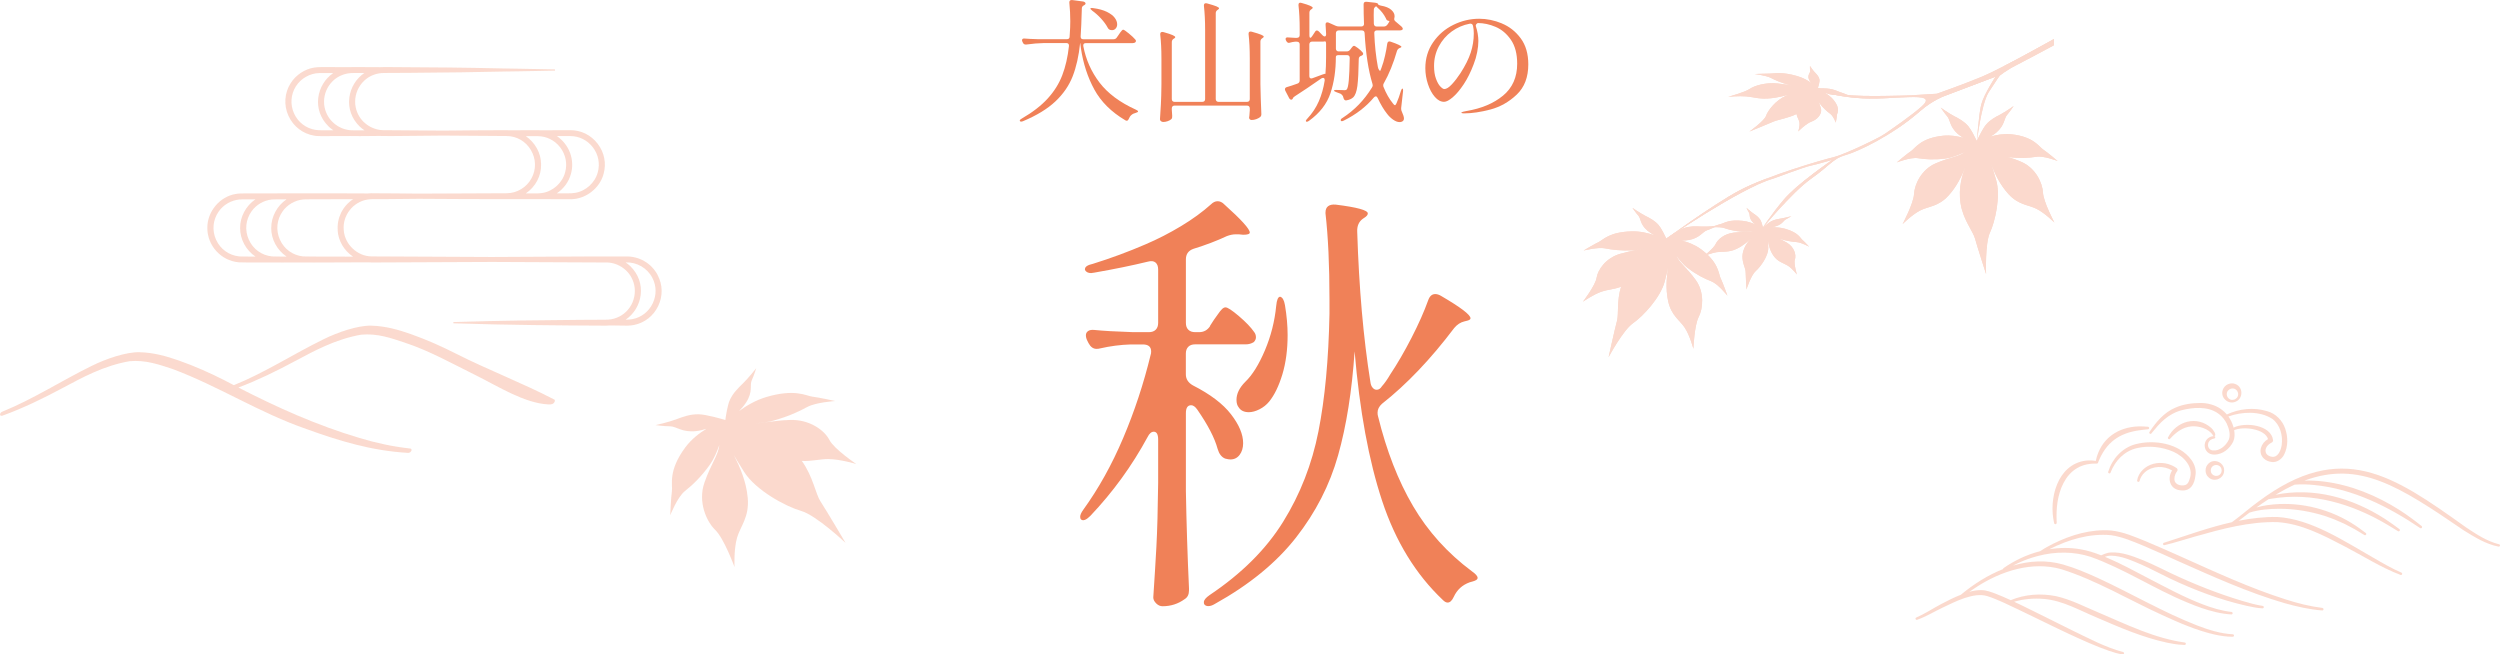 <?xml version="1.0" encoding="UTF-8"?><svg id="_レイヤー_2" xmlns="http://www.w3.org/2000/svg" xmlns:xlink="http://www.w3.org/1999/xlink" viewBox="0 0 564.24 147.7"><defs><style>.cls-1{fill:#f08158;}.cls-2{opacity:.29;}.cls-3{opacity:.3;}.cls-4{clip-path:url(#clippath);}</style><clipPath id="clippath"><path class="cls-1" d="M446.1,32.62s1-9.09,2.76-11.84c1.76-2.75,2.49-3.73,2.49-3.73,0,0,1.66-1.3,3.63-2.28,1.97-.99,8.59-4.56,8.59-4.56v-1.4s-11.8,6.63-16.15,8.45c-4.35,1.81-10.26,3.89-10.26,3.89,0,0-4.82.31-5.85.36-1.04.05-10.73.36-14.56-.05-3.84-.41-4.25-.57-5.18-1.04-.93-.47-1.61-.78-1.61-.78,0,0,.82,1.68,8.78,2.44,8.24.78,18.98-1.79,15.11,1.81-2.23,2.07-7.05,5.34-8.45,6.32-1.4.98-9.22,4.72-11.66,5.29-2.44.57-14.93,4.2-21.09,7.46-6.17,3.27-17.52,11.61-17.52,11.61,0,0,17.52-12.13,25.08-14.25,0,0,7.2-2.69,8.34-2.9,1.14-.21,5.03-1.35,5.03-1.35,0,0-8.03,5.49-10.93,8.91-2.9,3.42-5.13,6.89-5.13,6.89,0,0,6.79-8.4,11.19-11.51,4.41-3.11,4.87-4.51,7.77-5.34,2.9-.83,10.47-4.35,16.95-10,2.87-2.5,5.6-3.42,5.6-3.42l11.35-4.3s-2.57,3.95-3.19,6.18c-.62,2.23-1.07,9.14-1.07,9.14Z"/></clipPath></defs><g id="layout"><g class="cls-3"><path class="cls-1" d="M564.02,122.84c-2.73-.68-5.14-2.28-7.47-3.83-16.58-11.85-28.05-19.8-46.81-5.83-2.02,1.46-3.96,3.2-6,4.67-5.21,1.18-10.3,3.03-15.35,4.65-.14.04-.23.19-.2.33.03.15.18.25.34.21,2.33-.55,4.57-1.3,6.86-1.94,6.05-1.72,12.25-3.4,18.58-3.26,5.42.34,10.37,2.96,15.12,5.43,4.21,2.19,8.25,4.79,12.7,6.49.14.05.29-.02.35-.15.06-.14,0-.31-.15-.37-2.15-.94-4.2-2.11-6.24-3.31-6.57-3.72-14.03-8.77-21.74-9.25-2.96-.05-5.87.29-8.74.85.51-.37,1.01-.75,1.51-1.13.32-.24.63-.48.94-.72,0,0,.02,0,.03,0,2.13-.66,4.45-.84,6.68-.85,3.51-.01,7.07.6,10.41,1.66.57.21,1.41.52,1.99.73.55.21,1.77.79,2.33,1.02l1.51.79c1.01.49,1.98,1.17,2.95,1.72.12.08.29.06.38-.06.09-.12.07-.3-.05-.39-.46-.35-.93-.7-1.4-1.04-5.21-3.77-11.71-5.77-18.14-5.5-1.73.08-3.46.29-5.13.77.94-.67,1.85-1.3,2.74-1.87.29-.04.73-.11.73-.11,9.06-1.54,18.17,1.2,25.95,5.81.81.5,1.71,1.05,2.53,1.53.31.18.58-.26.31-.47-1.05-.76-2.14-1.59-3.24-2.29-7.39-4.75-16.07-7.22-24.72-5.46,1.49-.89,2.92-1.65,4.31-2.28,1.49-.13,3.01-.07,4.49.08,8.69.87,16.68,4.87,23.83,9.71.31.21.61-.23.34-.45-1.52-1.23-3.29-2.52-4.94-3.59-5.17-3.28-10.99-5.7-17.11-6.46-1.45-.17-2.92-.26-4.39-.21,12.39-4.58,21.42,1.29,35.96,11.24,2.45,1.52,4.96,3.09,7.83,3.66.15.03.29-.06.33-.21.04-.15-.06-.31-.22-.34Z"/><path class="cls-1" d="M524.14,137.2c-2.81-.34-5.57-1.05-8.27-1.91-8.15-2.6-15.91-6.2-23.71-9.7-2.61-1.16-5.22-2.33-7.87-3.43-2.51-1.01-5.06-2.13-7.79-2.43-4.61-.36-9.08.99-13.14,3-.99.51-1.97,1.02-2.88,1.66-2.97.76-5.8,2.09-8.29,3.83-.07.05-.11.13-.11.22-3.47,1.37-6.71,3.45-9.52,5.79-1.56.61-3.05,1.36-4.51,2.14-1.85.97-3.62,2.17-5.53,2.99-.15.05-.23.2-.19.35.05.15.21.23.35.18,2.06-.72,3.82-1.84,5.76-2.75,2.83-1.34,7.03-3.56,10.12-2.59,2.47.81,4.81,2,7.18,3.12,3.81,1.8,7.58,3.72,11.42,5.5,2.89,1.33,5.78,2.66,8.8,3.71,1.01.34,2.03.66,3.11.83.14.02.28-.07.32-.21.04-.16-.07-.31-.22-.34-4.02-1.06-7.8-3.13-11.55-4.92-3.35-1.65-8.04-4.03-11.35-5.63-.56-.26-1.12-.53-1.68-.79,2.16-.65,4.47-.83,6.71-.64,4.26.35,8.05,2.59,11.96,4.21,5.14,2.23,10.37,4.49,15.88,5.67.32.08.96.19,1.29.24.37.05.93.16,1.3.18l1.31.09c.15,0,.28-.1.3-.25.02-.16-.11-.3-.27-.31-6.78-.94-13.07-4.05-19.33-6.71-3.2-1.33-6.32-3-9.73-3.75-3.38-.67-7-.44-10.19.91-1.11-.51-2.23-1-3.38-1.45-1.04-.38-2.1-.81-3.24-.82-.95-.02-1.86.15-2.73.39.5-.35,1-.69,1.51-1.02,5.64-3.68,12.69-5.99,19.35-4.06,7.9,2.51,15.08,6.86,22.63,10.3,3.8,1.74,7.67,3.45,11.77,4.4,1.37.31,2.78.52,4.2.52.15,0,.27-.12.28-.27,0-.16-.12-.29-.27-.29-2.74-.14-5.4-.98-7.95-1.95-7.76-3.01-14.95-7.27-22.51-10.76-2.54-1.15-5.11-2.26-7.85-3.04-3.8-1.08-7.65-.84-11.31.25,1.4-.73,2.85-1.34,4.35-1.81.38-.12.76-.23,1.14-.33.08.01.16,0,.23-.06,0,0,0,0,0,0,3.88-1,8.03-1.02,11.84.23,7.53,2.68,14.29,7.21,21.7,10.26,2.13.9,4.31,1.7,6.58,2.22,1.13.26,2.29.45,3.45.51.15,0,.28-.1.29-.25.02-.16-.1-.3-.25-.31-2.24-.26-4.43-.91-6.54-1.73-4.26-1.63-8.29-3.83-12.34-5.93-3.05-1.6-6.1-3.26-9.28-4.61-.14-.06-.28-.12-.43-.18.44-.15.88-.26,1.38-.25,2.36.03,4.6,1.05,6.77,1.97,2.13.93,4.44,2.18,6.54,3.18,5.52,2.62,11.28,4.79,17.24,6.15,1.21.26,2.39.52,3.65.59.14,0,.27-.1.29-.24.02-.16-.1-.3-.25-.32-1.56-.23-3.14-.69-4.66-1.14-5.4-1.62-10.67-3.71-15.77-6.1-2.12-1-4.45-2.22-6.63-3.09-2.28-.9-4.7-1.86-7.23-1.73-.74.02-1.5.36-2.16.65-1.48-.59-3.01-1.09-4.59-1.35-2.35-.43-4.75-.41-7.1-.03,4.27-2.18,9.1-3.61,13.86-3.17,2.61.36,5.03,1.43,7.47,2.43,2.62,1.11,5.21,2.29,7.82,3.47,7.84,3.48,15.69,7.04,23.95,9.45,2.76.77,5.58,1.43,8.47,1.64.15.01.28-.1.3-.25.02-.15-.09-.29-.25-.31Z"/><path class="cls-1" d="M464.19,118.02c-.08-1.6-.05-3.18.19-4.73.46-2.96,1.76-6.11,4.45-7.66,1.3-.76,2.85-1.05,4.42-.99.14,0,.26-.09.29-.23,0-.02,0-.05,0-.07,1.78-4.45,4.69-6.61,9.41-7.24.62-.11,1.25-.12,1.87-.22.13-.02.23-.12.24-.26.01-.15-.1-.29-.26-.3-.64-.04-1.29-.11-1.93-.09-4.98.09-8.83,2.88-9.86,7.8-.73-.12-1.47-.15-2.22-.07-6.46.79-8.47,8.67-7.17,14.13.07.34.58.26.56-.08Z"/><path class="cls-1" d="M485.57,97.81c.47-.58.95-1.16,1.44-1.71.98-1.08,2.08-2.04,3.36-2.72.23-.12.5-.23.72-.35.4-.16.84-.33,1.27-.44,2.63-.66,5.88-.94,8.21.69.16.1.27.18.41.31.66.54,1.19,1.25,1.58,2,.51,1.1.9,2.44.49,3.6-.63,1.38-2.07,2.64-3.65,2.47-.78-.09-1.21-.83-1.02-1.58.15-.63.71-1.02,1.35-1.11.15-.02.26-.15.25-.3,0-.13-.11-.23-.24-.25.71-.2-.34-1.56-.64-1.81-3.21-2.9-7.89-1.62-9.78,2.1-.16.29.25.57.46.32,1.29-1.43,2.85-2.64,4.8-2.8,1.64-.15,3.97.51,4.85,1.99.03.1.11.17.21.2-2.85.22-2.7,4.31.25,4.18,1.82-.06,3.38-1.37,4.15-2.95.35-.81.35-1.71.2-2.56,2.01-.91,6.95-.35,7.64,2.01-1.52.86-2.39,2.93-.98,4.35.48.47,1.1.72,1.74.81,1.25.24,2.46-.73,2.93-1.76.86-1.8.83-3.89.2-5.74-.62-1.86-2.16-3.45-4.09-3.96-2.99-.92-6.27-.58-9.09.74-.39-.46-.84-.87-1.33-1.22-1.35-.94-3-1.37-4.58-1.37-1.93,0-3.92.27-5.71,1.06-2.53,1.05-4.38,3.27-5.84,5.48-.2.3.24.6.45.33ZM512.81,94.51c1.79,1.29,2.46,3.78,2.16,5.91-.18,1.17-.79,2.84-2.18,2.68-.6-.07-1.25-.43-1.41-1-.3-.93.5-1.82,1.34-2.22.2-.09.33-.31.3-.54-.4-3.42-6.23-4.16-8.91-2.83-.02-.1-.05-.2-.08-.29-.23-.79-.61-1.55-1.09-2.22,3.08-1.11,7.05-1.28,9.87.51Z"/><path class="cls-1" d="M492.28,110.68c2.14.23,3.04-1.48,3.22-3.35.24-1.24-.19-2.55-.89-3.51-2.72-3.75-8.35-4.68-12.61-3.57-3.01.78-5.3,3.31-6.19,6.23-.11.34.4.52.53.19,1-2.66,3.11-4.87,5.91-5.52,2.69-.64,5.73-.3,8.26.8,2.48,1.12,4.69,3.56,3.66,6.23-.16.56-.4,1.08-.94,1.28-1.03.32-2.52-.09-2.47-1.39-.01-.61.23-1.26.62-1.73.16-.23.1-.54-.13-.7-.76-.53-1.63-.89-2.54-1.06-.91-.16-1.85-.13-2.73.11-1.76.47-3.35,1.89-3.64,3.74-.06.35.46.46.55.12.19-.77.63-1.46,1.22-1.98,1.66-1.46,4.26-1.52,6.12-.39-1.18,1.86-.48,4.39,2.07,4.5Z"/><path class="cls-1" d="M498.47,104.61c-.91.79-.92,2.35,0,3.13,1.33,1.24,3.55.2,3.51-1.57.04-1.77-2.19-2.8-3.51-1.57ZM501.42,106.18c-.06,1.65-2.41,1.62-2.46,0,.04-1.62,2.4-1.66,2.46,0Z"/><path class="cls-1" d="M504.6,90.65c1.68-.7,1.72-3.21.01-3.94-1.12-.53-2.58.11-2.94,1.29-.62,1.76,1.27,3.42,2.92,2.65ZM503.34,87.79c1.57-.64,2.59,1.59,1.03,2.35-1.6.64-2.55-1.62-1.03-2.35Z"/></g><g class="cls-2"><path class="cls-1" d="M148.44,62.1c-1.39-2.71-4.28-4.36-7.36-4.21-1.46,0-2.94,0-4.45,0-1.29-.02-2.59,0-3.85,0h-.85c-7,.03-14.06.06-20.97.11-8.26-.06-17.11-.1-27.08-.13-3.23-.01-6.11-2.74-6.3-5.97-.3-3.26,2.09-6.33,5.32-6.85.64-.12,1.55-.11,2.36-.1.37,0,.72,0,1.02,0,2.57-.02,5.37-.04,8.22-.08,6.26.04,14.06.09,19.96.08.14,0,.28,0,.41-.01h4.29c.8.02,1.88.02,2.38.01.12,0,.24,0,.35-.01l4.64.02c.8,0,1.88,0,2.38,0,3.33-.04,6.48-2.5,7.32-5.73.66-2.35.17-4.82-1.34-6.79-1.52-1.98-3.78-3.09-6.23-3.06-1.91,0-4.36,0-6.7.02-.25-.02-.47-.03-.67-.02-1.88,0-4.31,0-6.43.02-.25-.02-.45-.02-.64-.02-4.55.01-9.31.04-14.15.1-4.04-.04-8.37-.08-13.24-.1-2.62.1-5.17-1.52-6.17-3.94-.68-1.57-.67-3.41.01-5.03.69-1.62,2-2.9,3.6-3.5.79-.31,1.63-.45,2.56-.44,1.82,0,3.74-.01,5.71-.03,8.48-.06,15.28-.16,21.4-.3,1.1-.02,2.2-.03,3.29-.05,2.08-.03,6.03-.1,8.03-.15v-.28c-1.91-.05-5.85-.11-8.03-.15-1.18-.02-2.36-.04-3.55-.06-7.71-.18-16.24-.28-26.84-.32-.32,0-.64,0-.94.03-2.03-.01-4.06-.02-6.08-.03-.24,0-.48,0-.72.02h-2.03c-.47,0-1.16,0-1.9-.01-1.55-.02-3.31-.04-4.22.1-2.17.34-4.16,1.66-5.34,3.52-1.41,2.19-1.6,4.94-.52,7.35,1.09,2.42,3.27,4.1,5.85,4.51.62.11,1.26.1,1.88.1h.23c1.99,0,3.98-.01,6-.02,1.44.03,2.91.02,4.32,0,.71,0,1.43-.01,2.15-.02h.36s.05,0,.05,0c.04,0,.09,0,.13.01,1.44.03,2.91.02,4.32,0,.71,0,1.43-.01,2.15-.02,2.46-.02,4.94-.04,7.42-.07,4.85.05,9.65.09,14.25.1.04,0,.07,0,.11,0,2.27,0,4.32,1.17,5.5,3.14,1.2,2.01,1.25,4.42.13,6.44-1.09,2-3.25,3.31-5.51,3.33-5.11.01-13.39.05-20.11.09-2.88-.03-6.91-.08-9.8-.08-.47-.03-.96-.01-1.43.04-2.55-.01-5.09-.02-7.62-.03-.38,0-1.53,0-2.7,0-1.23,0-2.47,0-2.82,0h-.12c-.37,0-.76,0-1.14.01h-.24c-.38,0-1.53,0-2.7,0-1.23,0-2.47,0-2.82,0h-.11c-.38,0-.78,0-1.17.01h-.57c-.38,0-1.53,0-2.7,0-1.23,0-2.47,0-2.82,0h-.15c-.69,0-1.47,0-2.17.12-3.64.59-6.47,3.96-6.44,7.67-.02,3.99,3.08,7.39,7.05,7.76,1.16.06,3.07.04,4.76.03.94,0,1.82-.01,2.48,0h.72c1.16.03,2.76.02,4.18,0,.94,0,1.82-.01,2.47,0h.41c1.15.03,2.74.02,4.14,0,.94,0,1.82-.01,2.47,0,2.53,0,5.07-.02,7.6-.03.26.03.52.04.77.04,9.56-.02,18.71-.06,27.2-.12,6.98.04,14.28.08,21.1.1,1.49,0,2.97.02,4.46.02,2.64-.1,5.17,1.52,6.17,3.94.68,1.58.67,3.41-.01,5.04-.69,1.62-2,2.9-3.6,3.5-.79.31-1.63.45-2.56.44-1.82,0-3.74.01-5.71.03-7.92.06-18.33.16-28.57.5v.28c12.32.4,24.79.49,34.28.53.06,0,.11,0,.17,0,.31,0,.62-.02.91-.05,1.24.02,2.53.04,3.83.05.53,0,1.06-.05,1.56-.15,2.41-.48,4.4-2.04,5.48-4.29,1.07-2.24,1.03-4.77-.11-6.93ZM142.26,60.08c-.32-.31-.68-.6-1.06-.86,2.54-.09,4.91,1.28,6.04,3.5.94,1.79.96,3.88.08,5.74-.89,1.86-2.53,3.15-4.51,3.55h0c-.41.08-.85.13-1.3.13h-.29c1.85-1.26,3.1-3.3,3.38-5.56.3-2.42-.53-4.73-2.33-6.5ZM76.21,52.03c.14,2.33,1.46,4.55,3.48,5.9l-4.2-.02c-.39,0-.87,0-1.4,0-.35,0-.72,0-1.1,0-1.65,0-3.52,0-4.6-.04-2.3-.24-4.25-1.64-5.21-3.77-.96-2.12-.73-4.51.61-6.4,1.04-1.49,2.76-2.49,4.6-2.68.46-.04,1.05-.04,1.52-.04h.07c3.23,0,6.47-.02,9.72-.03-2.38,1.57-3.7,4.25-3.47,7.08ZM61.21,51.44c-.01,2.57,1.31,5.01,3.47,6.47-1.27,0-2.51,0-3.31-.04-2.3-.24-4.25-1.64-5.21-3.77-.96-2.12-.73-4.51.61-6.4,1.04-1.49,2.76-2.49,4.6-2.68.43-.03.96-.04,1.41-.04h1.89c-2.13,1.45-3.47,3.94-3.45,6.46ZM54.19,51.44c-.01,2.57,1.31,5.01,3.47,6.47-1.41,0-2.79,0-3.68-.04-2.3-.24-4.25-1.64-5.21-3.76-.96-2.12-.73-4.51.61-6.4,1.04-1.49,2.76-2.49,4.6-2.68.46-.04,1.05-.04,1.52-.04h2.14c-2.13,1.45-3.47,3.94-3.45,6.46ZM118.67,43.65c2.22-1.5,3.53-3.99,3.45-6.59,0-2.46-1.34-4.9-3.44-6.33.97,0,1.88,0,2.67,0,1.99,0,3.84.92,5.08,2.53,1.25,1.63,1.66,3.68,1.12,5.63-.61,2.36-2.72,4.28-5.13,4.66-.5.1-1.04.1-1.57.1h-2.18ZM128.86,39.24c.9-3.21-.4-6.64-3.18-8.53,1.08,0,2.09,0,2.97,0h0s.04,0,.07,0c1.99,0,3.84.92,5.08,2.53,1.25,1.63,1.66,3.68,1.12,5.63-.61,2.36-2.72,4.28-5.13,4.66-.5.1-1.04.1-1.57.1h-2.54c1.57-1.06,2.72-2.64,3.18-4.4ZM81.17,28.54h0c.33.32.69.61,1.08.87h-2.44c-2.63.09-5.17-1.53-6.17-3.96-.68-1.57-.67-3.41.01-5.03.69-1.62,2-2.9,3.6-3.5.79-.31,1.63-.45,2.56-.44.8,0,1.61,0,2.41,0-1.85,1.26-3.1,3.31-3.38,5.57-.3,2.43.53,4.73,2.33,6.5ZM71.83,22.04c-.3,2.42.53,4.73,2.33,6.5.33.32.68.6,1.07.86h-2.48c-.54,0-1.05,0-1.57-.09h0c-2.12-.34-3.93-1.73-4.82-3.72-.9-1.99-.74-4.27.41-6.09,1.12-1.8,3.2-2.98,5.31-3.01.34,0,1.68,0,2.85,0h.28c-1.85,1.26-3.1,3.31-3.38,5.57Z"/><path class="cls-1" d="M125.19,90.22c-7.21-3.76-14.97-6.7-22.27-10.4-3.27-1.66-6.66-3.17-10.26-4.44-2.72-.95-5.64-1.8-8.87-1.88-3.05-.07-7.51,1.47-10.73,3.05-6.86,3.36-13.31,7.57-20.28,10.38,0,0,0,0,0,0-.72-.37-1.43-.75-2.15-1.12-3.27-1.66-6.66-3.17-10.26-4.44-2.72-.95-5.64-1.8-8.87-1.88-3.05-.07-7.51,1.47-10.73,3.05-6.86,3.36-13.31,7.57-20.28,10.38-.27.12-.49.39-.48.63,0,.25.24.36.54.26,4.64-1.67,9.28-3.93,13.77-6.34,2.25-1.2,4.47-2.39,6.69-3.37,2.74-1.22,5.52-2.11,8.21-2.58,3.7-.34,6.77.79,9.79,1.78,10.51,3.94,19.5,9.85,30.24,13.56,7.11,2.56,14.49,4.88,22.89,5.35.25.01.56-.18.69-.44.14-.27.04-.51-.22-.54-4.01-.44-7.81-1.28-11.45-2.38-9.73-2.88-18.74-6.97-27.35-11.39,4.32-1.63,8.63-3.73,12.81-5.98,2.25-1.2,4.47-2.39,6.69-3.37,2.74-1.22,5.52-2.11,8.21-2.58,3.7-.34,6.77.79,9.79,1.78,5.63,1.85,10.96,4.86,16.25,7.47,4.76,2.35,10.79,6.23,16.2,6.49.35.02.72.01,1.03-.16.23-.13.41-.37.44-.62,0-.08,0-.17-.03-.25Z"/></g><path class="cls-1" d="M252.05,8.47l.48-.69c.06-.1.17-.26.32-.47.15-.21.27-.36.38-.46s.19-.15.27-.15c.16,0,.58.28,1.26.84.68.56,1.17,1.02,1.47,1.38.1.1.15.21.15.33s-.06.23-.18.33c-.14.1-.32.15-.54.15h-10.59c-.22,0-.38.06-.48.18s-.13.29-.09.51c.58,3.04,1.8,5.78,3.66,8.22,1.86,2.44,4.6,4.48,8.22,6.12.04.02.13.07.27.15.14.08.21.16.21.24,0,.06-.05.12-.15.18s-.23.11-.39.15c-.76.18-1.28.63-1.56,1.35-.12.28-.27.42-.45.42-.14,0-.26-.04-.36-.12-3.14-1.86-5.46-4.17-6.96-6.92s-2.51-5.84-3.03-9.29l-.15-1.2h-.03c-.3,2.9-.86,5.4-1.68,7.5-.82,2.1-2.12,3.99-3.9,5.67-1.78,1.68-4.22,3.17-7.32,4.47-.14.06-.28.09-.42.09-.12,0-.21-.04-.27-.12-.02-.02-.03-.06-.03-.12,0-.14.15-.29.45-.45,2.42-1.4,4.37-2.9,5.84-4.51,1.47-1.61,2.57-3.36,3.3-5.27.73-1.9,1.24-4.1,1.51-6.6v-.09c0-.38-.2-.57-.6-.57h-5.04c-1.22.02-2.54.13-3.96.33h-.18c-.28,0-.48-.13-.6-.39l-.12-.24c-.06-.12-.09-.24-.09-.36s.05-.21.15-.29c.1-.07.24-.09.42-.07.68.06,1.71.11,3.09.15h6.45c.42,0,.63-.2.63-.6.04-.46.08-1.13.12-2.01.02-.3.03-.78.03-1.44,0-1.38-.07-2.77-.21-4.17v-.12c0-.18.05-.31.17-.4.11-.09.26-.12.46-.1l2.46.33c.16.02.29.07.41.17.11.09.16.19.16.28s-.05.19-.15.27c-.08.04-.14.08-.18.12-.34.16-.51.39-.51.69-.08,2.82-.17,4.93-.27,6.33v.09c0,.38.2.57.6.57h6.81c.32,0,.57-.13.75-.39ZM246.11,1.89c.06-.06.16-.09.3-.09.12,0,.22.01.3.03,1.26.16,2.3.45,3.12.85.82.41,1.41.86,1.77,1.35.36.49.54.97.54,1.46,0,.38-.11.69-.33.94-.22.25-.5.38-.84.38-.08,0-.22-.02-.42-.06-.26-.1-.45-.28-.57-.54-.34-.64-.83-1.31-1.46-2s-1.29-1.28-2-1.79c-.34-.28-.48-.46-.42-.54Z"/><path class="cls-1" d="M281.91,22.82c.11-.11.16-.27.16-.46v-9.27c0-2-.09-3.79-.27-5.37v-.12c0-.32.15-.48.45-.48.1,0,.18.01.24.03,1.02.28,1.73.51,2.13.68.4.17.6.31.6.44,0,.1-.08.2-.24.3l-.09.06c-.28.18-.42.43-.42.75v9.66c.04,2.16.11,4.37.21,6.63v.15c0,.24-.09.44-.27.6-.22.18-.51.33-.87.47-.36.13-.7.19-1.02.19-.24,0-.41-.08-.51-.24-.06-.08-.09-.18-.09-.3,0-.08.02-.22.06-.42l.09-1.2v-.45c0-.2-.05-.35-.16-.47-.11-.11-.27-.17-.47-.17h-16.35c-.2,0-.35.06-.46.17-.11.11-.16.27-.16.47v.33l.09,1.35c0,.2-.01.35-.03.45-.02.1-.08.2-.18.3-.2.18-.47.33-.81.45-.34.12-.67.18-.99.18-.2,0-.38-.06-.53-.18s-.22-.26-.22-.42c.08-1.18.15-2.33.21-3.44.06-1.11.1-2.56.12-4.37v-5.94c0-2-.09-3.79-.27-5.37v-.12c0-.32.16-.48.48-.48.1,0,.18,0,.24.03,1,.28,1.7.51,2.09.69.39.18.58.33.58.45,0,.1-.08.2-.24.3l-.12.06c-.28.18-.42.44-.42.78v12.84c0,.2.05.35.16.46.11.11.27.17.46.17h6.27c.2,0,.35-.06.47-.17.11-.11.16-.27.16-.46V6.7c0-1.98-.09-3.77-.27-5.37v-.12c0-.32.15-.48.45-.48.1,0,.18.01.24.03,1.02.28,1.73.51,2.13.67.4.17.6.32.6.44,0,.1-.08.2-.24.3l-.09.06c-.28.18-.42.43-.42.75v19.38c0,.2.05.35.17.46.11.11.26.17.46.17h6.42c.2,0,.35-.06.47-.17Z"/><path class="cls-1" d="M296.18,8.11l.6-.9c.12-.22.27-.33.45-.33.14,0,.29.08.45.24l.84.87c.16.16.31.24.45.24.22,0,.33-.18.33-.54-.04-.96-.08-1.65-.12-2.07v-.12c0-.3.13-.45.39-.45.12,0,.22.02.3.06l1.62.72c.22.1.48.15.78.15h4.95c.2,0,.36-.05.48-.17.12-.11.17-.26.15-.46-.06-1.44-.09-2.9-.09-4.38,0-.22.06-.38.18-.46.12-.09.28-.12.48-.11l1.92.21c.5.08.72.19.66.33.14.18.36.29.66.33,1.06.18,1.84.5,2.34.95.5.45.75.92.75,1.4,0,.14,0,.25-.03.33-.04.16-.06.28-.06.36,0,.18.08.34.24.48.26.2.73.6,1.41,1.2.2.2.3.37.3.51,0,.1-.05.18-.15.24-.14.08-.3.12-.48.12h-5.22c-.2,0-.36.06-.46.17-.11.11-.15.27-.13.46.1,2.72.37,5.26.81,7.62.06.3.15.54.29.72.13.18.22.21.29.09.04-.14.12-.35.24-.63.3-.8.57-1.69.79-2.69s.4-1.89.5-2.71c.06-.36.23-.54.51-.54l.27.06c1.62.56,2.43.95,2.43,1.17,0,.06-.09.13-.27.21l-.09.03c-.3.12-.51.33-.63.63-.82,2.84-1.81,5.28-2.97,7.32-.1.12-.15.28-.15.48,0,.16.02.28.06.36.6,1.5,1.32,2.76,2.16,3.78.18.24.32.36.42.36s.22-.15.36-.45c.36-.82.69-1.74.99-2.76.12-.36.23-.54.33-.54.14,0,.19.21.15.63l-.42,3.75v.21c0,.2.05.4.15.6.32.7.48,1.22.48,1.56,0,.24-.07.42-.21.54-.2.18-.46.27-.78.27-.46,0-.96-.2-1.5-.58-.54-.39-.99-.84-1.35-1.33-.72-.9-1.42-2.08-2.1-3.54-.12-.24-.26-.36-.42-.36-.12,0-.26.08-.42.24-1.78,2.12-4.04,3.86-6.78,5.22-.2.1-.35.15-.45.15-.12,0-.2-.04-.24-.12-.02-.02-.03-.06-.03-.12,0-.18.13-.34.39-.48,1.4-.92,2.64-1.94,3.72-3.06,1.08-1.12,2.06-2.39,2.94-3.81.12-.18.18-.35.18-.51,0-.06-.02-.17-.06-.33-.92-3.02-1.51-6.83-1.77-11.43-.02-.42-.23-.63-.63-.63h-5.22c-.2,0-.35.06-.46.17-.11.11-.17.27-.17.46v3.48c0,.2.05.35.17.46.11.11.26.17.46.17h1.8c.32,0,.58-.13.78-.39l.18-.24c.06-.08.16-.21.3-.38.14-.17.27-.26.39-.26.14,0,.44.18.9.52.46.35.81.68,1.05.98.08.08.12.18.12.3,0,.16-.09.29-.27.39-.08.04-.13.06-.15.06-.38.12-.57.36-.57.72-.04,2.78-.15,4.81-.31,6.09-.17,1.28-.49,2.14-.95,2.58-.38.34-.87.56-1.47.66l-.15.03c-.28,0-.47-.19-.57-.57-.04-.16-.08-.29-.12-.39-.1-.2-.27-.38-.51-.54-.42-.18-.74-.3-.96-.36-.36-.12-.54-.24-.54-.36,0-.1.15-.15.45-.15l1.32.03c.18.02.39.03.63.03.22,0,.38-.06.48-.18.2-.26.35-.94.45-2.03.1-1.09.17-2.77.21-5.05v-.06c0-.2-.06-.35-.17-.45-.11-.1-.25-.15-.44-.15h-1.89c-.42,0-.63.14-.63.42,0,3-.4,5.71-1.21,8.15s-2.43,4.52-4.85,6.26c-.32.22-.54.27-.66.15l-.06-.12c0-.12.11-.29.33-.51,1.12-1.2,1.99-2.51,2.61-3.94.62-1.43,1.06-2.98,1.32-4.67v-.12c0-.32-.12-.48-.36-.48-.12,0-.25.04-.39.12-2.26,1.58-4.25,2.92-5.97,4.02-.24.16-.38.29-.42.39l-.06.15c-.1.16-.21.24-.33.24-.2,0-.37-.13-.51-.39l-.84-1.62c-.06-.12-.09-.23-.09-.33,0-.26.15-.43.45-.51.58-.16,1.37-.42,2.37-.78.34-.12.51-.36.51-.72v-8.1c0-.2-.05-.35-.16-.47-.11-.11-.27-.17-.47-.17h-.42c-.42.04-.79.11-1.11.21-.12.04-.21.06-.27.06-.24,0-.43-.13-.57-.39l-.09-.15c-.06-.12-.09-.24-.09-.36,0-.26.2-.37.6-.33l1.47.09h.48c.2,0,.35-.06.47-.17.11-.11.16-.27.16-.47v-1.32c0-2-.09-3.79-.27-5.37v-.12c0-.32.14-.48.42-.48.04,0,.14.02.3.06,1.66.46,2.49.82,2.49,1.08,0,.1-.08.2-.24.3l-.09.06c-.28.18-.42.43-.42.75v5.04c0,.42.07.63.21.63.12,0,.27-.14.45-.42ZM298.92,16.67c.11-.03.17-.03.19-.02l.03.06c.1-1.06.15-2.34.15-3.84v-2.97c0-.38-.08-.57-.24-.57-.04,0-.1.01-.17.03-.07.02-.16.03-.25.03h-2.49c-.2,0-.36.06-.46.17s-.17.27-.17.47v7.11c0,.38.15.57.45.57l.27-.06,2.28-.84c.16-.06.29-.1.41-.13ZM313.07,5.62l.15-.18c.34-.46.44-.7.3-.72l-.21-.03c-.14-.04-.25-.1-.33-.19-.08-.09-.15-.23-.21-.4-.44-.88-1.06-1.67-1.86-2.37-.16-.14-.27-.25-.33-.33-.34.24-.51.48-.51.72-.02.28-.03.7-.03,1.26l.03,1.98c.04.42.26.63.66.63h1.56c.32,0,.58-.12.78-.36Z"/><path class="cls-1" d="M338.96,5.29c1.7.7,3.12,1.82,4.26,3.36,1.14,1.54,1.71,3.5,1.71,5.88,0,2.9-.87,5.17-2.61,6.82-1.74,1.65-3.71,2.77-5.92,3.36s-4.22.88-6.01.88c-.14,0-.27-.01-.39-.04s-.18-.07-.18-.1c0-.08.13-.16.39-.23.26-.07.52-.12.78-.17,3.36-.56,6.11-1.71,8.23-3.46,2.13-1.75,3.2-4.16,3.2-7.21,0-2.22-.47-4.02-1.41-5.39-.94-1.37-2.09-2.34-3.45-2.92-1.36-.58-2.71-.87-4.05-.87-.36.22-.5.46-.42.72.18.52.32,1.08.42,1.68.1.6.15,1.15.15,1.65,0,.76-.09,1.6-.27,2.53-.18.93-.45,1.86-.81,2.77-.64,1.7-1.38,3.19-2.23,4.47-.85,1.28-1.68,2.26-2.48,2.94-.8.68-1.45,1.02-1.95,1.02-.74,0-1.44-.37-2.08-1.11-.65-.74-1.17-1.7-1.56-2.88-.39-1.18-.59-2.38-.59-3.6,0-2.2.59-4.15,1.76-5.85,1.17-1.7,2.69-3.01,4.56-3.93,1.87-.92,3.82-1.38,5.83-1.38,1.72,0,3.43.35,5.13,1.05ZM332.45,5.83c-.08-.38-.33-.54-.75-.48-1.48.28-2.83.87-4.05,1.75-1.22.89-2.19,2.01-2.91,3.36-.72,1.35-1.08,2.83-1.08,4.42,0,1.14.14,2.11.44,2.9.29.79.62,1.38.99,1.75.37.38.66.57.88.57.48,0,1.05-.36,1.72-1.08s1.31-1.56,1.94-2.52c1.08-1.68,1.85-3.23,2.31-4.63.46-1.41.69-2.85.69-4.34,0-.64-.06-1.21-.18-1.71Z"/><path class="cls-1" d="M273.1,73.54l.9-1.39c.2-.26.48-.66.85-1.19.36-.53.68-.93.95-1.19.26-.26.53-.4.8-.4.46,0,1.47.66,3.03,1.99,1.56,1.33,2.7,2.52,3.43,3.58.26.33.4.73.4,1.19,0,.4-.17.76-.5,1.09-.53.33-1.13.5-1.79.5h-11.44c-.66,0-1.18.18-1.54.55-.37.37-.55.88-.55,1.54v4.68c0,1.06.53,1.89,1.59,2.49,3.91,1.99,6.78,4.16,8.6,6.52,1.82,2.36,2.74,4.53,2.74,6.52,0,1.06-.27,1.94-.79,2.64-.53.7-1.23,1.04-2.09,1.04-.27,0-.66-.06-1.19-.2-.8-.33-1.36-1.06-1.69-2.19-.66-2.45-2.19-5.4-4.58-8.85-.46-.66-.93-1-1.39-1-.8,0-1.19.6-1.19,1.79v17.61c.13,7.23.36,14.52.7,21.89v.5c0,.93-.33,1.59-1,1.99-1.46,1.06-3.12,1.59-4.97,1.59-.53,0-1.01-.22-1.44-.65s-.65-.88-.65-1.34c.26-3.91.5-7.71.7-11.39s.33-8.51.4-14.47v-9.75c0-1.19-.33-1.79-.99-1.79-.53,0-1,.4-1.39,1.19-3.52,6.5-7.83,12.44-12.93,17.81-.93.93-1.63,1.19-2.09.8-.13-.13-.2-.33-.2-.6,0-.4.23-.93.7-1.59,3.45-4.77,6.45-10.16,9-16.17,2.55-6,4.63-12.29,6.22-18.85.06-.13.1-.36.1-.7,0-1.06-.63-1.59-1.89-1.59h-2.69c-2.32.07-4.64.37-6.96.9-.2.07-.46.1-.8.1-.73,0-1.33-.43-1.79-1.29l-.3-.6c-.2-.4-.3-.8-.3-1.19s.17-.71.5-.94c.33-.23.8-.31,1.39-.25,1.92.2,4.84.37,8.75.5h3.58c.66,0,1.18-.18,1.54-.55.36-.36.55-.88.55-1.54v-12.04c0-.73-.2-1.26-.6-1.59-.4-.33-.96-.4-1.69-.2-3.52.86-7.56,1.69-12.14,2.49l-.7.1c-.66,0-1.13-.23-1.39-.7v-.2c0-.53.6-.93,1.79-1.19,4.04-1.26,7.99-2.72,11.84-4.38,2.79-1.19,5.47-2.57,8.06-4.13,2.59-1.56,4.84-3.2,6.76-4.92.46-.46.96-.7,1.49-.7s1.03.23,1.49.7c3.85,3.45,5.77,5.57,5.77,6.37,0,.33-.5.5-1.49.5l-.99-.1h-.7c-.6,0-1.26.13-1.99.4-2.25,1.06-4.77,2.02-7.56,2.88-1.13.4-1.69,1.19-1.69,2.39v14.32c0,.66.18,1.18.55,1.54.36.37.88.55,1.54.55h.9c1.06,0,1.89-.46,2.49-1.39ZM309.81,87.52c.26.3.56.45.9.45.46,0,.86-.26,1.19-.8.6-.66,1.23-1.56,1.89-2.69,1.59-2.39,3.18-5.12,4.77-8.21s2.85-5.92,3.78-8.51c.33-.93.86-1.39,1.59-1.39.4,0,.83.13,1.29.4,4.44,2.59,6.67,4.28,6.67,5.07,0,.27-.33.46-.99.6l-.4.1c-.86.2-1.63.7-2.29,1.49-5.31,7.03-10.74,12.73-16.31,17.11-.66.6-.99,1.26-.99,1.99,0,.33.03.6.1.8,1.92,7.83,4.56,14.59,7.91,20.29,3.35,5.71,7.77,10.61,13.28,14.72.86.6,1.29,1.09,1.29,1.49,0,.2-.12.36-.35.5-.23.13-.48.23-.75.3-.27.06-.5.13-.7.2-1.66.6-2.85,1.69-3.58,3.28-.4.86-.86,1.29-1.39,1.29-.33,0-.7-.2-1.09-.6-6.1-5.77-10.66-13.21-13.68-22.33-3.02-9.12-5.09-20.38-6.22-33.77-.6,8.95-1.84,16.78-3.73,23.48-1.89,6.7-5.06,12.88-9.5,18.55-4.44,5.67-10.54,10.66-18.3,14.97-.53.33-1.03.5-1.49.5-.4,0-.7-.13-.9-.4-.07-.07-.1-.23-.1-.5,0-.46.43-.99,1.29-1.59,7.23-4.84,12.77-10.36,16.61-16.56,3.85-6.2,6.5-13,7.96-20.39,1.46-7.39,2.29-16.23,2.49-26.51v-3.28c0-7.69-.3-14.16-.9-19.4v-.2c0-.66.2-1.14.6-1.44.4-.3.96-.41,1.69-.35,4.84.6,7.26,1.26,7.26,1.99,0,.33-.27.66-.8.99l-.3.2c-.93.66-1.36,1.66-1.29,2.98.4,12.67,1.39,23.97,2.98,33.92.07.53.23.95.5,1.24ZM288.92,66.97c.53.13.9.76,1.09,1.89.4,2.39.6,4.64.6,6.76,0,3.32-.4,6.28-1.19,8.9-.8,2.62-1.79,4.66-2.98,6.12-.6.73-1.33,1.31-2.19,1.74-.86.43-1.66.65-2.39.65-1.06,0-1.83-.36-2.29-1.09-.33-.4-.5-.96-.5-1.69,0-1.39.66-2.75,1.99-4.08,1.59-1.52,3.07-3.9,4.43-7.11,1.36-3.22,2.2-6.55,2.54-10,.13-1.39.43-2.09.9-2.09Z"/><g class="cls-3"><path class="cls-1" d="M446.1,32.62s1-9.09,2.76-11.84c1.76-2.75,2.49-3.73,2.49-3.73,0,0,1.66-1.3,3.63-2.28,1.97-.99,8.59-4.56,8.59-4.56v-1.4s-11.8,6.63-16.15,8.45c-4.35,1.81-10.26,3.89-10.26,3.89,0,0-4.82.31-5.85.36-1.04.05-10.73.36-14.56-.05-3.84-.41-4.25-.57-5.18-1.04-.93-.47-1.61-.78-1.61-.78,0,0,.82,1.68,8.78,2.44,8.24.78,18.98-1.79,15.11,1.81-2.23,2.07-7.05,5.34-8.45,6.32-1.4.98-9.22,4.72-11.66,5.29-2.44.57-14.93,4.2-21.09,7.46-6.17,3.27-17.52,11.61-17.52,11.61,0,0,17.52-12.13,25.08-14.25,0,0,7.2-2.69,8.34-2.9,1.14-.21,5.03-1.35,5.03-1.35,0,0-8.03,5.49-10.93,8.91-2.9,3.42-5.13,6.89-5.13,6.89,0,0,6.79-8.4,11.19-11.51,4.41-3.11,4.87-4.51,7.77-5.34,2.9-.83,10.47-4.35,16.95-10,2.87-2.5,5.6-3.42,5.6-3.42l11.35-4.3s-2.57,3.95-3.19,6.18c-.62,2.23-1.07,9.14-1.07,9.14Z"/><path class="cls-1" d="M446.1,32.62s1-9.09,2.76-11.84c1.76-2.75,2.49-3.73,2.49-3.73,0,0,1.66-1.3,3.63-2.28,1.97-.99,8.59-4.56,8.59-4.56v-1.4s-11.8,6.63-16.15,8.45c-4.35,1.81-10.26,3.89-10.26,3.89,0,0-4.82.31-5.85.36-1.04.05-10.73.36-14.56-.05-3.84-.41-4.25-.57-5.18-1.04-.93-.47-1.61-.78-1.61-.78,0,0,.82,1.68,8.78,2.44,8.24.78,18.98-1.79,15.11,1.81-2.23,2.07-7.05,5.34-8.45,6.32-1.4.98-9.22,4.72-11.66,5.29-2.44.57-14.93,4.2-21.09,7.46-6.17,3.27-17.52,11.61-17.52,11.61,0,0,17.52-12.13,25.08-14.25,0,0,7.2-2.69,8.34-2.9,1.14-.21,5.03-1.35,5.03-1.35,0,0-8.03,5.49-10.93,8.91-2.9,3.42-5.13,6.89-5.13,6.89,0,0,6.79-8.4,11.19-11.51,4.41-3.11,4.87-4.51,7.77-5.34,2.9-.83,10.47-4.35,16.95-10,2.87-2.5,5.6-3.42,5.6-3.42l11.35-4.3s-2.57,3.95-3.19,6.18c-.62,2.23-1.07,9.14-1.07,9.14Z"/><g class="cls-4"><path class="cls-1" d="M427.74,29.33s9.11-7.55,9.65-7.65c.54-.1,12.64-4.77,13.56-5.31.92-.54-1.21,1.7-1.21,1.7,0,0-12.8,5.43-13.89,6.57-1.09,1.14-8.12,4.69-8.12,4.69Z"/><path class="cls-1" d="M418.7,20.37c.36.23.99.61,2.07.95,1.09.34,6.03.79,6.03.79l-12.51.41-6.79-2.14,9.28-.46,1.92.46Z"/><path class="cls-1" d="M456.27,11.63c-.16.21-4.89,3.74-4.89,3.74,0,0,9.35-4.15,10.34-4.83.99-.67,2.38-1.3,2.38-1.3v-1.86l-7.82,4.25Z"/><path class="cls-1" d="M410.95,39.3l3.88-3.62s-5.67,1.86-6.86,3.26c-1.18,1.4-5.38,6.63-5.38,6.63l-1.14,2.69s8.07-4.71,8.88-6.29c.81-1.58.62-2.67.62-2.67Z"/><path class="cls-1" d="M379.47,50.15c-.1.24-7.84,7.44-4.36,5.83,3.48-1.61,9.7-7.36,9.85-7.2.16.16,14.2-9.17,17.2-10.26,3.01-1.09-13.78,5.18-15.7,6.53-1.92,1.35-7,5.1-7,5.1Z"/></g><path class="cls-1" d="M456.31,36.58c-1.23-.54-2.27-.88-3.18-1.16.1.02.2.03.29.04,2.51.32,4.56.19,6.2-.08,1.64-.27,4.78.96,4.78.96,0,0-2.32-1.97-3.25-2.58-.93-.61-2.13-2.92-7.2-3.45-1.69-.17-3.34.11-4.7.52.49-.29.98-.62,1.4-1,1.82-1.61,1.66-3.11,2.33-3.89.67-.78,1.5-2.02,1.5-2.02,0,0-1.81,1.3-3.01,1.92-1.19.62-2.28,1.19-3.21,2.28-.72.84-1.69,2.83-2.1,3.7-.47-.97-1.3-2.6-1.93-3.34-.93-1.09-2.02-1.66-3.21-2.28-1.19-.62-3.01-1.92-3.01-1.92,0,0,.83,1.24,1.5,2.02.67.78.51,2.28,2.33,3.89.39.35.83.65,1.28.92-1.34-.38-2.94-.65-4.58-.48-5.08.53-6.28,2.84-7.2,3.45-.93.61-3.25,2.58-3.25,2.58,0,0,3.13-1.23,4.78-.96,1.64.27,3.69.4,6.2.08,1.37-.18,2.98-.81,4.37-1.46-.02.01-.04.03-.05.04-1.45,1.09-3.4,1.15-6.58,2.54-3.18,1.39-4.72,4.77-4.82,6.89-.1,2.13-2.59,6.79-2.59,6.79,0,0,2.18-2.18,4.04-3.11,1.87-.93,4.04-.83,6.32-3.32,1.91-2.08,3.01-4.48,3.81-6.48-.03.08-.06.17-.09.25-.52,1.35-1.56,4.4-.98,8.03.57,3.63,2.82,6.27,3.25,7.88.43,1.61,2.5,8.03,2.5,8.03,0,0-.26-6.94.88-9.38,1.14-2.43,2.48-8.17,1.38-11.88-.6-2.04-.85-2.85-1.1-3.53.8,2.05,1.92,4.57,3.91,6.74,2.28,2.49,4.46,2.38,6.32,3.32,1.87.93,4.04,3.11,4.04,3.11,0,0-2.49-4.66-2.59-6.79-.1-2.13-1.64-5.5-4.82-6.89ZM449.11,36.23s0,0,0,0c0,0,0,0,0,0,0,0,0,0,0,0Z"/><path class="cls-1" d="M456.31,36.58c-1.23-.54-2.27-.88-3.18-1.16.1.02.2.03.29.04,2.51.32,4.56.19,6.2-.08,1.64-.27,4.78.96,4.78.96,0,0-2.32-1.97-3.25-2.58-.93-.61-2.13-2.92-7.2-3.45-1.69-.17-3.34.11-4.7.52.49-.29.98-.62,1.4-1,1.82-1.61,1.66-3.11,2.33-3.89.67-.78,1.5-2.02,1.5-2.02,0,0-1.81,1.3-3.01,1.92-1.19.62-2.28,1.19-3.21,2.28-.72.84-1.69,2.83-2.1,3.7-.47-.97-1.3-2.6-1.93-3.34-.93-1.09-2.02-1.66-3.21-2.28-1.19-.62-3.01-1.92-3.01-1.92,0,0,.83,1.24,1.5,2.02.67.78.51,2.28,2.33,3.89.39.35.83.65,1.28.92-1.34-.38-2.94-.65-4.58-.48-5.08.53-6.28,2.84-7.2,3.45-.93.61-3.25,2.58-3.25,2.58,0,0,3.13-1.23,4.78-.96,1.64.27,3.69.4,6.2.08,1.37-.18,2.98-.81,4.37-1.46-.02.01-.04.03-.05.04-1.45,1.09-3.4,1.15-6.58,2.54-3.18,1.39-4.72,4.77-4.82,6.89-.1,2.13-2.59,6.79-2.59,6.79,0,0,2.18-2.18,4.04-3.11,1.87-.93,4.04-.83,6.32-3.32,1.91-2.08,3.01-4.48,3.81-6.48-.03.08-.06.17-.09.25-.52,1.35-1.56,4.4-.98,8.03.57,3.63,2.82,6.27,3.25,7.88.43,1.61,2.5,8.03,2.5,8.03,0,0-.26-6.94.88-9.38,1.14-2.43,2.48-8.17,1.38-11.88-.6-2.04-.85-2.85-1.1-3.53.8,2.05,1.92,4.57,3.91,6.74,2.28,2.49,4.46,2.38,6.32,3.32,1.87.93,4.04,3.11,4.04,3.11,0,0-2.49-4.66-2.59-6.79-.1-2.13-1.64-5.5-4.82-6.89ZM449.11,36.23s0,0,0,0c0,0,0,0,0,0,0,0,0,0,0,0Z"/><path class="cls-1" d="M405.12,58.54c.29-.98-.09-2.72-1.8-3.75-.67-.41-1.27-.69-1.78-.94.07.02.13.05.2.07,1.48.46,2.76.65,3.81.73,1.05.08,2.77,1.04,2.77,1.04,0,0-1.09-1.19-1.56-1.58-.47-.39-.82-1.6-3.84-2.47-1.01-.29-2.07-.36-2.97-.35.35-.07.71-.16,1.03-.28,1.38-.51,1.53-1.22,2.07-1.49.54-.27,1.26-.74,1.26-.74,0,0-1.33.37-2.16.5-.83.14-1.59.26-2.35.64-.58.29-1.51,1.09-1.9,1.43-.12-.5-.36-1.35-.63-1.77-.39-.61-.96-1.01-1.59-1.44-.63-.43-1.52-1.25-1.52-1.25,0,0,.3.67.58,1.11.28.44-.07,1.11.78,2.07.18.21.4.4.63.58-.76-.34-1.69-.67-2.72-.79-3.2-.39-4.32.52-4.98.68-.67.16-2.42.78-2.42.78,0,0,2.12-.18,3.09.15.96.33,2.19.65,3.78.81.87.09,1.96,0,2.92-.13-.01,0-.03,0-.04.01-1.07.32-2.27.1-4.45.34-2.18.24-3.68,1.59-4.1,2.55-.42.96-2.72,2.78-2.72,2.78,0,0,1.69-.73,2.99-.92,1.3-.19,2.61.12,4.42-.73,1.52-.72,2.6-1.69,3.43-2.51-.04.04-.07.08-.11.12-.54.55-1.68,1.82-1.94,3.55-.25,1.73.69,3.22.68,4.01,0,.79.19,3.99.19,3.99,0,0,1-3.21,2.1-4.18,1.1-.97,2.88-3.43,2.82-5.26-.03-1.01-.05-1.42-.09-1.76.15,1.04.41,2.34,1.27,3.58.98,1.42,2.33,1.65,3.32,2.3.99.66,1.96,1.93,1.96,1.93,0,0-.75-2.44-.46-3.43ZM398.97,53.73s0,0,0,0c0,0,0,0,0,.01,0,0,0-.01,0-.02Z"/><path class="cls-1" d="M415.48,20.87c-.81-.35-1.55-.66-2.54-.82-.66-.11-1.9-.13-2.64-.14,0,0-.01-.02-.02-.02.11-.32.46-1.42.37-1.95-.11-.62-.56-1.1-1.06-1.62-.5-.52-1.09-1.44-1.09-1.44,0,0-.03.65.05,1.1.08.45-.72.94-.27,1.97.12.27.31.53.53.78-.73-.53-1.77-1.14-3.11-1.54-3.58-1.08-5.44-.56-6.33-.58-.89-.01-3.33.1-3.33.1,0,0,2.63.35,3.59.85.96.51,2.24,1.07,4.04,1.58.22.06.46.12.71.17-.83-.15-1.81-.33-3.13-.47-2.74-.3-5.31.51-6.36,1.24-1.05.73-4.85,1.77-4.85,1.77,0,0,2.44-.23,4.1-.09,1.66.14,3.04.72,5.7.4,1.44-.17,2.71-.47,3.83-.8-.15.06-.31.13-.49.21-2.43,1.04-4.21,3.42-4.59,4.57-.38,1.15-3.77,3.56-3.77,3.56,0,0,4.34-1.77,5.37-2.23.94-.43,3.31-.78,5.28-1.73.11.69.53,1.25.64,1.83.17.88-.27,2.11-.27,2.11,0,0,1.76-1.79,2.95-2.21,1.19-.42,2.56-1.61,2.17-3.08-.16-.61-.38-1.09-.57-1.51.08.15.17.3.28.44.77,1.02,1.62,1.78,2.4,2.36.78.58,1.25,2,1.25,2,0,0,.26-1.24.27-1.71,0-.46.89-1.34-.73-3.38-.52-.66-1.28-1.22-2.02-1.67.33.12.67.24,1.02.33,1.62.41,2.43.08,3.13.2.7.12,1.74.21,1.74.21,0,0-1.44-.46-2.25-.81ZM409.97,21.82c.05.17.1.34.17.5-.07-.18-.13-.34-.17-.5Z"/><path class="cls-1" d="M415.48,20.87c-.81-.35-1.55-.66-2.54-.82-.66-.11-1.9-.13-2.64-.14,0,0-.01-.02-.02-.02.11-.32.46-1.42.37-1.95-.11-.62-.56-1.1-1.06-1.62-.5-.52-1.09-1.44-1.09-1.44,0,0-.03.65.05,1.1.08.45-.72.94-.27,1.97.12.27.31.53.53.78-.73-.53-1.77-1.14-3.11-1.54-3.58-1.08-5.44-.56-6.33-.58-.89-.01-3.33.1-3.33.1,0,0,2.63.35,3.59.85.96.51,2.24,1.07,4.04,1.58.22.06.46.12.71.17-.83-.15-1.81-.33-3.13-.47-2.74-.3-5.31.51-6.36,1.24-1.05.73-4.85,1.77-4.85,1.77,0,0,2.44-.23,4.1-.09,1.66.14,3.04.72,5.7.4,1.44-.17,2.71-.47,3.83-.8-.15.06-.31.13-.49.21-2.43,1.04-4.21,3.42-4.59,4.57-.38,1.15-3.77,3.56-3.77,3.56,0,0,4.34-1.77,5.37-2.23.94-.43,3.31-.78,5.28-1.73.11.69.53,1.25.64,1.83.17.88-.27,2.11-.27,2.11,0,0,1.76-1.79,2.95-2.21,1.19-.42,2.56-1.61,2.17-3.08-.16-.61-.38-1.09-.57-1.51.08.15.17.3.28.44.77,1.02,1.62,1.78,2.4,2.36.78.58,1.25,2,1.25,2,0,0,.26-1.24.27-1.71,0-.46.89-1.34-.73-3.38-.52-.66-1.28-1.22-2.02-1.67.33.12.67.24,1.02.33,1.62.41,2.43.08,3.13.2.7.12,1.74.21,1.74.21,0,0-1.44-.46-2.25-.81ZM409.97,21.82c.05.17.1.34.17.5-.07-.18-.13-.34-.17-.5Z"/><path class="cls-1" d="M388.35,62.85c-.49-1-.36-3.6-4.47-6.62-1.37-1-2.93-1.59-4.32-1.93.57,0,1.16-.04,1.72-.15,2.38-.47,3-1.85,3.98-2.18.97-.33,2.32-.98,2.32-.98,0,0-2.22.2-3.56.14-1.34-.07-2.57-.12-3.92.34-1.25.43-3.63,2.09-4,2.36-.01,0-.02,0-.03,0-.37-.79-1.14-2.37-1.76-3.07-.85-.96-1.89-1.5-3.03-2.08-1.14-.59-2.85-1.77-2.85-1.77,0,0,.73,1.08,1.34,1.76.61.68.34,1.91,2.03,3.36.48.41,1.04.76,1.61,1.07-1.41-.49-3.23-.93-5.14-.88-5.1.12-6.47,1.95-7.44,2.4-.97.45-3.43,1.93-3.43,1.93,0,0,3.22-.82,4.84-.5,1.62.33,3.65.56,6.18.46.9-.04,1.91-.23,2.9-.48-1.36.39-3.1.51-5.64,1.25-3.28.95-5.06,3.64-5.33,5.39-.26,1.75-3.1,5.44-3.1,5.44,0,0,2.34-1.66,4.27-2.31,1.33-.45,2.78-.49,4.35-1.09-1,3.17-.51,6.23-.92,7.71-.44,1.6-1.9,8.19-1.9,8.19,0,0,3.28-6.12,5.5-7.65,2.21-1.53,6.27-5.8,7.2-9.55.43-1.74.64-2.61.77-3.26-.34,2.18-.65,4.92-.03,7.79.71,3.3,2.64,4.31,3.78,6.06,1.14,1.75,1.92,4.72,1.92,4.72,0,0,.21-5.28,1.19-7.17.98-1.89,1.36-5.57-.68-8.38-2.03-2.8-3.68-3.84-4.38-5.5.76,1.04,1.63,2.06,2.52,2.75,2,1.55,3.84,2.47,5.39,3.06,1.55.6,3.64,3.25,3.64,3.25,0,0-1.01-2.87-1.5-3.86Z"/><path class="cls-1" d="M388.35,62.85c-.49-1-.36-3.6-4.47-6.62-1.37-1-2.93-1.59-4.32-1.93.57,0,1.16-.04,1.72-.15,2.38-.47,3-1.85,3.98-2.18.97-.33,2.32-.98,2.32-.98,0,0-2.22.2-3.56.14-1.34-.07-2.57-.12-3.92.34-1.25.43-3.63,2.09-4,2.36-.01,0-.02,0-.03,0-.37-.79-1.14-2.37-1.76-3.07-.85-.96-1.89-1.5-3.03-2.08-1.14-.59-2.85-1.77-2.85-1.77,0,0,.73,1.08,1.34,1.76.61.68.34,1.91,2.03,3.36.48.41,1.04.76,1.61,1.07-1.41-.49-3.23-.93-5.14-.88-5.1.12-6.47,1.95-7.44,2.4-.97.45-3.43,1.93-3.43,1.93,0,0,3.22-.82,4.84-.5,1.62.33,3.65.56,6.18.46.9-.04,1.91-.23,2.9-.48-1.36.39-3.1.51-5.64,1.25-3.28.95-5.06,3.64-5.33,5.39-.26,1.75-3.1,5.44-3.1,5.44,0,0,2.34-1.66,4.27-2.31,1.33-.45,2.78-.49,4.35-1.09-1,3.17-.51,6.23-.92,7.71-.44,1.6-1.9,8.19-1.9,8.19,0,0,3.28-6.12,5.5-7.65,2.21-1.53,6.27-5.8,7.2-9.55.43-1.74.64-2.61.77-3.26-.34,2.18-.65,4.92-.03,7.79.71,3.3,2.64,4.31,3.78,6.06,1.14,1.75,1.92,4.72,1.92,4.72,0,0,.21-5.28,1.19-7.17.98-1.89,1.36-5.57-.68-8.38-2.03-2.8-3.68-3.84-4.38-5.5.76,1.04,1.63,2.06,2.52,2.75,2,1.55,3.84,2.47,5.39,3.06,1.55.6,3.64,3.25,3.64,3.25,0,0-1.01-2.87-1.5-3.86Z"/><path class="cls-1" d="M151.64,110.91c.23-1.43-.97-4.59,3.07-9.99,1.34-1.79,3.1-3.15,4.72-4.14-.72.23-1.48.42-2.24.51-3.21.39-4.54-1.06-5.91-1.07-1.37-.01-3.33-.27-3.33-.27,0,0,2.9-.65,4.58-1.28,1.68-.63,3.22-1.2,5.12-1.17,1.75.02,5.44,1.11,6.02,1.28.01,0,.03-.01.04-.01.15-1.13.51-3.39,1.02-4.51.7-1.53,1.81-2.62,3.03-3.81,1.22-1.19,2.92-3.35,2.92-3.35,0,0-.5,1.63-1.01,2.73-.51,1.09.33,2.5-1.25,4.97-.45.7-1.02,1.37-1.62,1.98,1.6-1.18,3.74-2.46,6.18-3.18,6.53-1.93,9-.23,10.41-.07,1.41.16,5.12.98,5.12.98,0,0-4.42.29-6.34,1.36-1.93,1.06-4.41,2.18-7.67,3.08-1.16.32-2.52.49-3.88.58,1.89-.07,4.15-.63,7.66-.75,4.54-.16,7.87,2.44,8.9,4.49,1.03,2.05,6.09,5.46,6.09,5.46,0,0-3.62-1.1-6.34-1.12-1.87-.01-3.72.53-5.96.42,2.53,3.5,3.11,7.48,4.22,9.15,1.2,1.8,5.65,9.35,5.65,9.35,0,0-6.59-6.23-10.01-7.21-3.42-.98-10.26-4.62-12.92-8.87-1.24-1.98-1.84-2.96-2.27-3.72,1.3,2.55,2.77,5.81,3.12,9.61.4,4.36-1.65,6.4-2.41,9.02-.76,2.62-.57,6.62-.57,6.62,0,0-2.35-6.44-4.35-8.37-2-1.93-3.94-6.33-2.46-10.63,1.48-4.29,3.16-6.24,3.39-8.57-.55,1.59-1.26,3.21-2.11,4.42-1.94,2.73-3.9,4.61-5.64,5.98-1.74,1.37-3.34,5.49-3.34,5.49,0,0,.15-3.95.37-5.38Z"/><path class="cls-1" d="M405.12,58.54c.29-.98-.09-2.72-1.8-3.75-.67-.41-1.27-.69-1.78-.94.07.02.13.05.2.07,1.48.46,2.76.65,3.81.73,1.05.08,2.77,1.04,2.77,1.04,0,0-1.09-1.19-1.56-1.58-.47-.39-.82-1.6-3.84-2.47-1.01-.29-2.07-.36-2.97-.35.35-.07.71-.16,1.03-.28,1.38-.51,1.53-1.22,2.07-1.49.54-.27,1.26-.74,1.26-.74,0,0-1.33.37-2.16.5-.83.14-1.59.26-2.35.64-.58.29-1.51,1.09-1.9,1.43-.12-.5-.36-1.35-.63-1.77-.39-.61-.96-1.01-1.59-1.44-.63-.43-1.52-1.25-1.52-1.25,0,0,.3.67.58,1.11.28.44-.07,1.11.78,2.07.18.21.4.4.63.58-.76-.34-1.69-.67-2.72-.79-3.2-.39-4.32.52-4.98.68-.67.16-2.42.78-2.42.78,0,0,2.12-.18,3.09.15.96.33,2.19.65,3.78.81.87.09,1.96,0,2.92-.13-.01,0-.03,0-.04.01-1.07.32-2.27.1-4.45.34-2.18.24-3.68,1.59-4.1,2.55-.42.96-2.72,2.78-2.72,2.78,0,0,1.69-.73,2.99-.92,1.3-.19,2.61.12,4.42-.73,1.52-.72,2.6-1.69,3.43-2.51-.04.04-.07.08-.11.12-.54.55-1.68,1.82-1.94,3.55-.25,1.73.69,3.22.68,4.01,0,.79.19,3.99.19,3.99,0,0,1-3.21,2.1-4.18,1.1-.97,2.88-3.43,2.82-5.26-.03-1.01-.05-1.42-.09-1.76.15,1.04.41,2.34,1.27,3.58.98,1.42,2.33,1.65,3.32,2.3.99.66,1.96,1.93,1.96,1.93,0,0-.75-2.44-.46-3.43ZM398.97,53.73s0,0,0,0c0,0,0,0,0,.01,0,0,0-.01,0-.02Z"/></g></g></svg>
